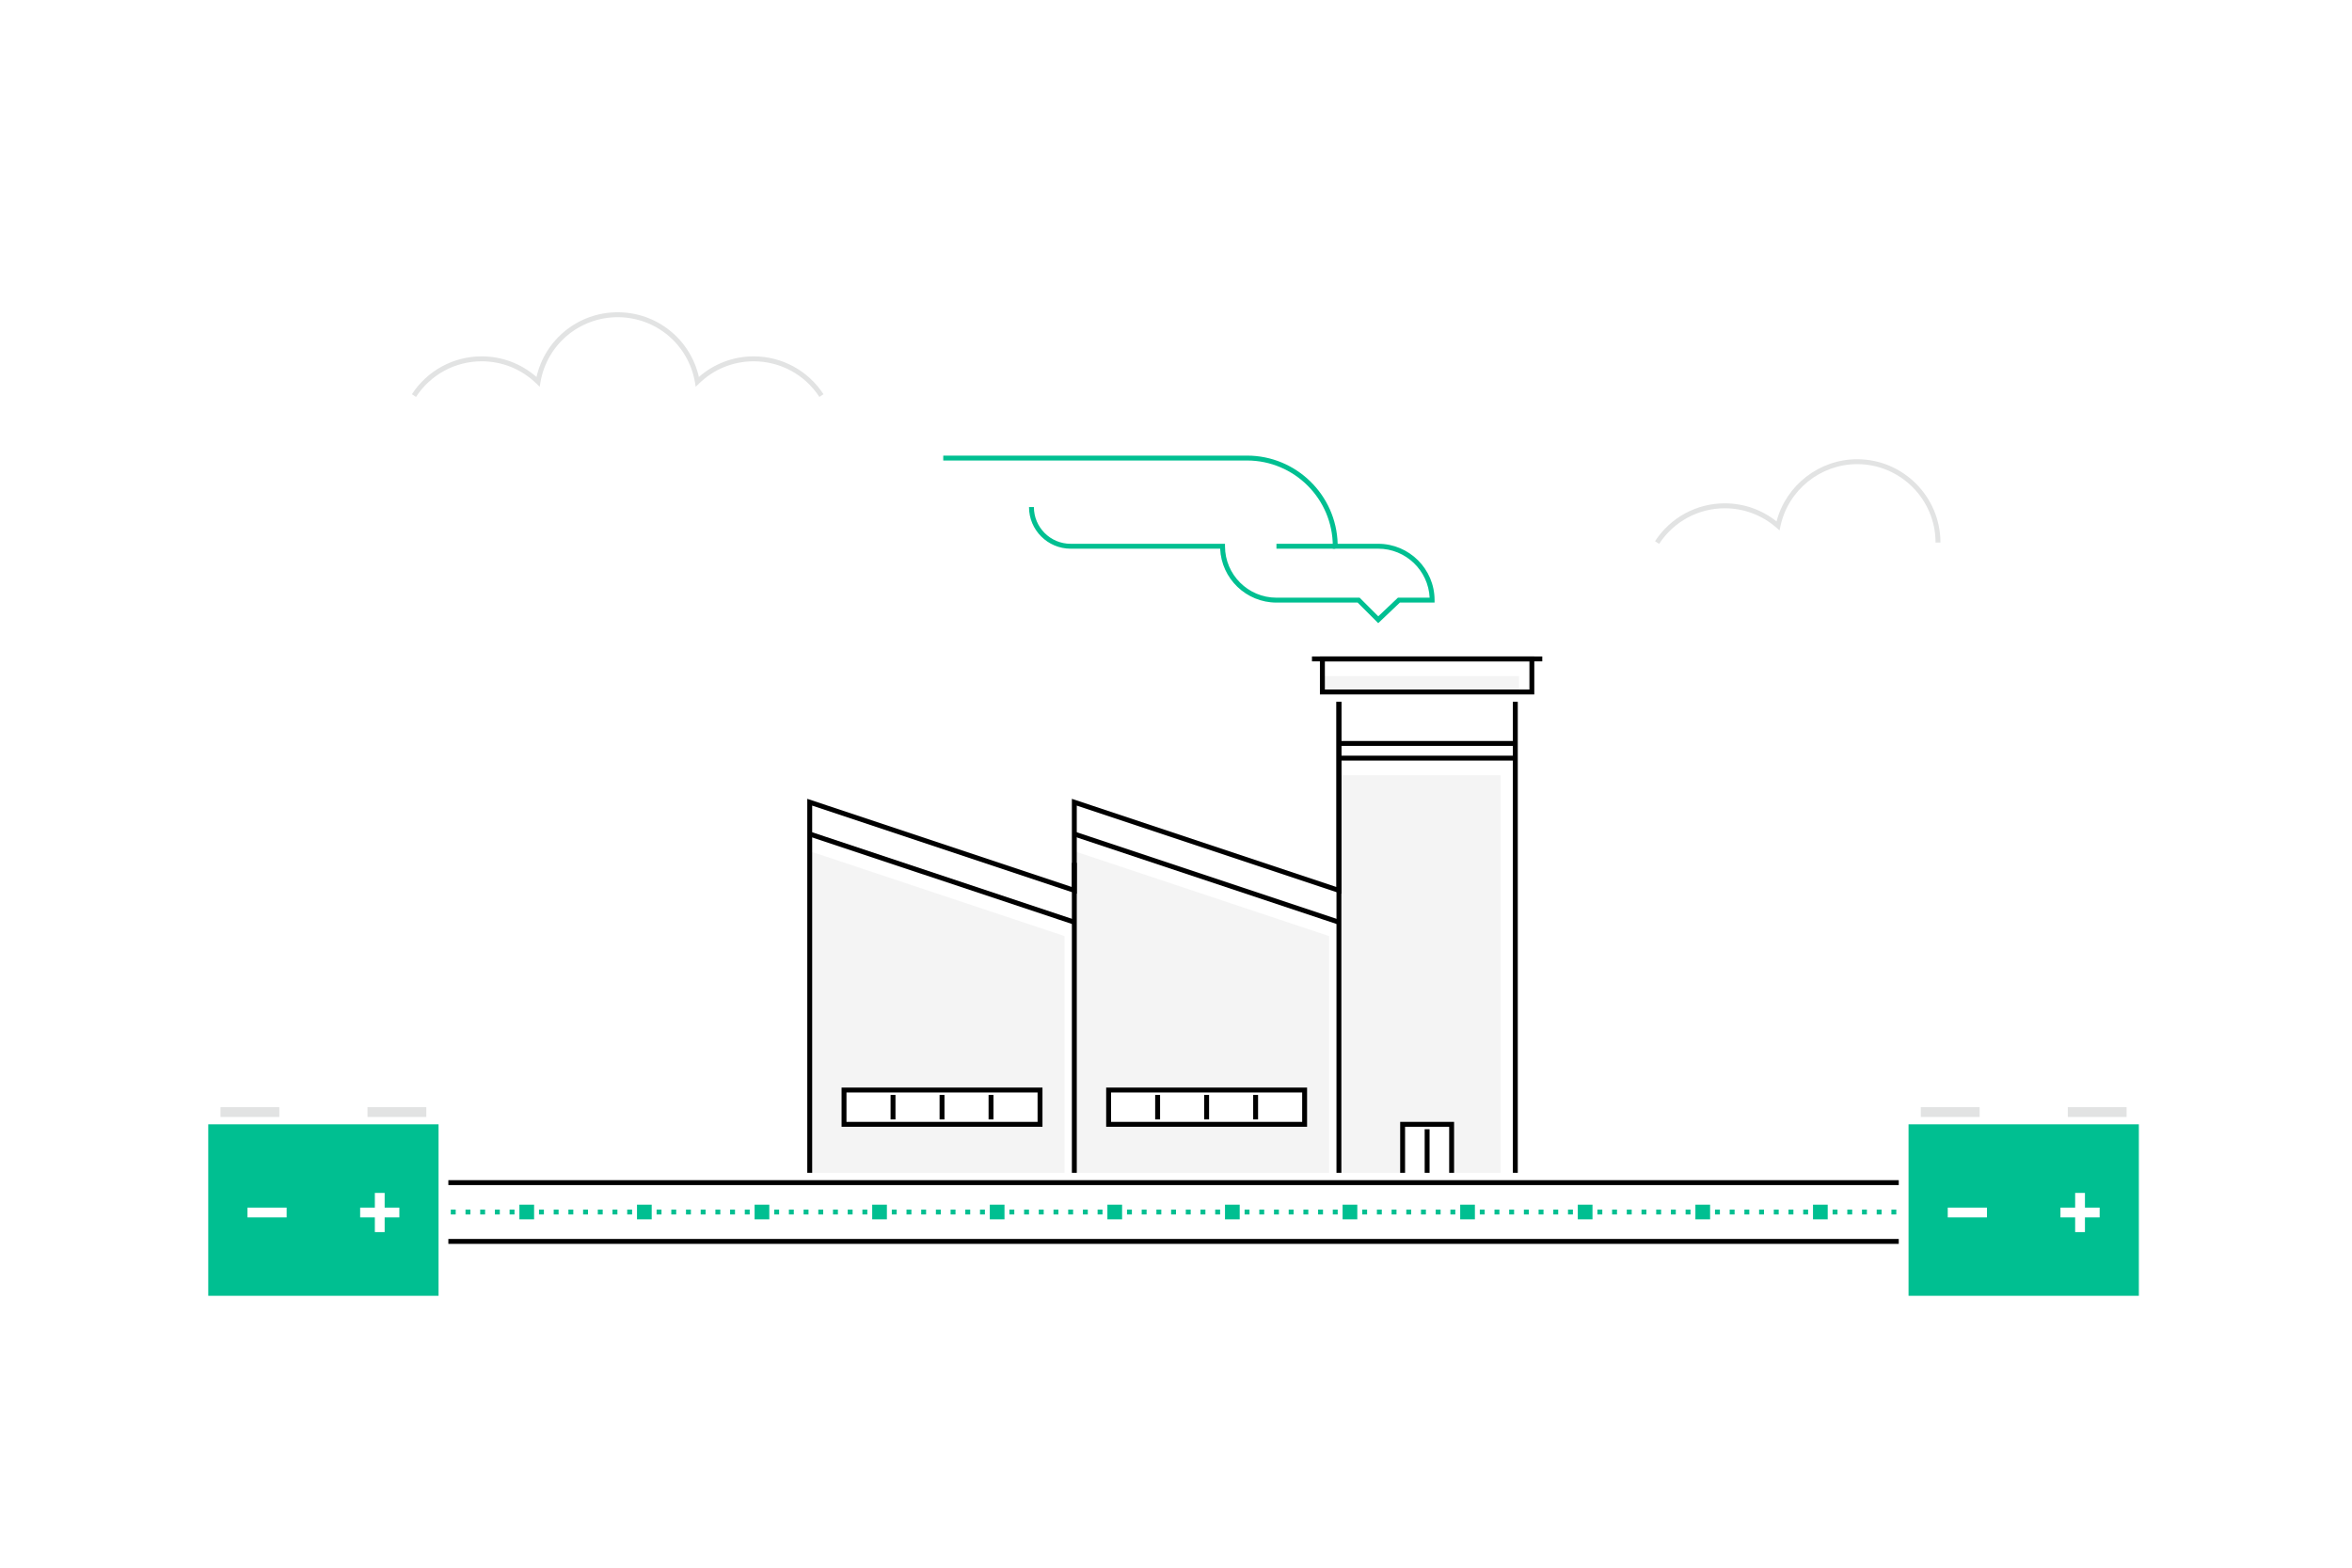 <svg width="480" height="320" viewBox="0 0 480 320" fill="none" xmlns="http://www.w3.org/2000/svg">
<path d="M480 0H0V320H480V0Z" fill="white"/>
<path d="M210.5 103.5C210.5 107.92 214.08 111.5 218.5 111.5H249.5C249.5 117.58 254.42 122.5 260.5 122.5H277.28L281.28 126.5L285.5 122.5H292.28C292.28 116.42 287.36 111.5 281.28 111.5H272.5C272.5 101.56 264.44 93.5 254.5 93.5H192.5" fill="white"/>
<path d="M281.27 127.2L277.07 123H260.5C254.33 123 249.27 118.11 249.01 112H218.5C213.81 112 210 108.19 210 103.5H211C211 107.64 214.36 111 218.5 111H250V111.5C250 117.29 254.71 122 260.5 122H277.48L281.28 125.8L285.29 122H291.76C291.5 116.44 286.89 112 281.27 112H272V111.5C272 101.85 264.15 94 254.5 94H192.5V93H254.5C264.53 93 272.73 101.03 272.99 111H281.27C287.61 111 292.77 116.16 292.77 122.5V123H285.69L281.27 127.2Z" fill="#00BF91"/>
<path d="M217.25 191.08L165.25 173.75V240.5H217.25V191.08Z" fill="#F4F4F4"/>
<path d="M306.25 158.25H273.25V181.75V240.5H306.25V158.25Z" fill="#F4F4F4"/>
<path d="M271.25 191.08L219.25 173.75V181.75V240.5H271.25V191.08Z" fill="#F4F4F4"/>
<path d="M309.75 241H164.75V163.06L218.75 181.06V163.06L272.75 181.06V140.75H309.75V241ZM165.75 240H308.75V141.75H273.75V182.44L219.75 164.44V182.44L165.75 164.44V240Z" fill="black"/>
<path d="M273.75 141.25H272.75V240.75H273.75V141.25Z" fill="black"/>
<path d="M219.75 176.12H218.75V240H219.75V176.12Z" fill="black"/>
<path d="M165.406 169.768L165.089 170.717L219.089 188.715L219.406 187.766L165.406 169.768Z" fill="black"/>
<path d="M219.404 169.767L219.088 170.716L273.088 188.714L273.404 187.766L219.404 169.767Z" fill="black"/>
<path d="M313.75 139.25H268.75V143.25H313.75V139.25Z" fill="white"/>
<path d="M309.25 154.25H273.25V155.25H309.25V154.25Z" fill="black"/>
<path d="M309.25 151.25H273.25V152.25H309.25V151.25Z" fill="black"/>
<path d="M310 138H269.88V141.25H310V138Z" fill="#F4F4F4"/>
<path d="M313.12 141.75H269.37V134H313.12V141.75ZM270.38 140.75H312.13V135H270.38V140.75Z" fill="black"/>
<path d="M314.75 134H267.75V135H314.75V134Z" fill="black"/>
<path d="M272.5 111H260.5V112H272.5V111Z" fill="#00BF91"/>
<path d="M266.25 222.5H226.25V229.5H266.25V222.5Z" fill="white"/>
<path d="M236.75 222.5H235.75V229.5H236.75V222.5Z" fill="black"/>
<path d="M246.75 222.5H245.75V229.5H246.75V222.5Z" fill="black"/>
<path d="M256.75 222.5H255.75V229.5H256.75V222.5Z" fill="black"/>
<path d="M265.25 223.5V228.5H227.25V223.5H265.25ZM266.25 222.5H226.25V229.5H266.25V222.5Z" fill="white"/>
<path d="M266.75 230H225.75V222H266.75V230ZM226.75 229H265.75V223H226.75V229Z" fill="black"/>
<path d="M212.25 222.5H172.25V229.5H212.25V222.5Z" fill="white"/>
<path d="M182.75 222.5H181.75V229.5H182.75V222.5Z" fill="black"/>
<path d="M192.75 222.5H191.75V229.5H192.75V222.5Z" fill="black"/>
<path d="M202.75 222.5H201.75V229.5H202.75V222.5Z" fill="black"/>
<path d="M211.25 223.5V228.5H173.25V223.5H211.25ZM212.25 222.5H172.25V229.5H212.25V222.5Z" fill="white"/>
<path d="M212.75 230H171.75V222H212.75V230ZM172.75 229H211.75V223H172.75V229Z" fill="black"/>
<path d="M296.25 229.5H286.25V240.5H296.25V229.5Z" fill="white"/>
<path d="M291.75 229.5H290.75V240.5H291.75V229.5Z" fill="black"/>
<path d="M295.25 230.5V239.5H287.25V230.5H295.25ZM296.25 229.5H286.25V240.5H296.25V229.5Z" fill="white"/>
<path d="M296.75 241H285.75V229H296.75V241ZM286.75 240H295.75V230H286.75V240Z" fill="black"/>
<path d="M390.5 239.4H89.5V243.4H390.5V239.4Z" fill="white"/>
<path d="M390.5 240.9H89.5V241.9H390.5V240.9Z" fill="black"/>
<path d="M389 247.9V246.9H390V247.9C389 247.9 390 247.9 389 247.9ZM386 247.9V246.9H387V247.9C386 247.9 387 247.9 386 247.9ZM383 247.9V246.9H384V247.9C383 247.9 384 247.9 383 247.9ZM380 247.9V246.9H381V247.9C380 247.9 381 247.9 380 247.9ZM377 247.9V246.9H378V247.9C377 247.9 378 247.9 377 247.9ZM374 247.9V246.9H375V247.9C374 247.9 375 247.9 374 247.9ZM371 247.9V246.9H372V247.9C371 247.9 372 247.9 371 247.9ZM368 247.9V246.9H369V247.9C368 247.9 369 247.9 368 247.9ZM365 247.9V246.9H366V247.9C365 247.9 366 247.9 365 247.9ZM362 247.9V246.9H363V247.9C362 247.9 363 247.9 362 247.9ZM359 247.9V246.9H360V247.9C359 247.9 360 247.9 359 247.9ZM356 247.9V246.9H357V247.9C356 247.9 357 247.9 356 247.9ZM353 247.9V246.9H354V247.9C353 247.9 354 247.9 353 247.9ZM350 247.9V246.9H351V247.9C350 247.9 351 247.9 350 247.9ZM347 247.9V246.9H348V247.9C347 247.9 348 247.9 347 247.9ZM344 247.9V246.9H345V247.9C344 247.9 345 247.9 344 247.9ZM341 247.9V246.9H342V247.9C341 247.9 342 247.9 341 247.9ZM338 247.9V246.9H339V247.9C338 247.9 339 247.9 338 247.9ZM335 247.9V246.9H336V247.9C335 247.9 336 247.9 335 247.9ZM332 247.9V246.9H333V247.9C332 247.9 333 247.9 332 247.9ZM329 247.9V246.9H330V247.9C329 247.9 330 247.9 329 247.9ZM326 247.9V246.9H327V247.9C326 247.9 327 247.9 326 247.9ZM323 247.9V246.9H324V247.9C323 247.9 324 247.9 323 247.9ZM320 247.9V246.9H321V247.9C320 247.9 321 247.9 320 247.9ZM317 247.9V246.9H318V247.9C317 247.9 318 247.9 317 247.9ZM314 247.9V246.9H315V247.9C314 247.9 315 247.9 314 247.9ZM311 247.9V246.9H312V247.9C311 247.9 312 247.9 311 247.9ZM308 247.9V246.9H309V247.9C308 247.9 309 247.9 308 247.9ZM305 247.9V246.9H306V247.9C305 247.9 306 247.9 305 247.9ZM302 247.9V246.9H303V247.9C302 247.9 303 247.9 302 247.9ZM299 247.9V246.9H300V247.9C299 247.9 300 247.9 299 247.9ZM296 247.9V246.9H297V247.9C296 247.9 297 247.9 296 247.9ZM293 247.9V246.9H294V247.9C293 247.9 294 247.9 293 247.9ZM290 247.9V246.9H291V247.9C290 247.9 291 247.9 290 247.9ZM287 247.9V246.9H288V247.9C287 247.9 288 247.9 287 247.9ZM284 247.9V246.9H285V247.9C284 247.9 285 247.9 284 247.9ZM281 247.9V246.9H282V247.9C281 247.9 282 247.9 281 247.9ZM278 247.9V246.9H279V247.9C278 247.9 279 247.9 278 247.9ZM275 247.9V246.9H276V247.9C275 247.9 276 247.9 275 247.9ZM272 247.9V246.9H273V247.9C272 247.9 273 247.9 272 247.9ZM269 247.9V246.9H270V247.9C269 247.9 270 247.9 269 247.9ZM266 247.9V246.9H267V247.9C266 247.9 267 247.9 266 247.9ZM263 247.9V246.9H264V247.9C263 247.9 264 247.9 263 247.9ZM260 247.9V246.9H261V247.9C260 247.9 261 247.9 260 247.9ZM257 247.9V246.9H258V247.9C257 247.9 258 247.9 257 247.9ZM254 247.9V246.9H255V247.9C254 247.9 255 247.9 254 247.9ZM251 247.9V246.9H252V247.9C251 247.9 252 247.9 251 247.9ZM248 247.9V246.9H249V247.9C248 247.9 249 247.9 248 247.9ZM245 247.9V246.9H246V247.9C245 247.9 246 247.9 245 247.9ZM242 247.9V246.9H243V247.9C242 247.9 243 247.9 242 247.9ZM239 247.9V246.9H240V247.9C239 247.9 240 247.9 239 247.9ZM236 247.9V246.9H237V247.9C236 247.9 237 247.9 236 247.9ZM233 247.9V246.9H234V247.9C233 247.9 234 247.9 233 247.9ZM230 247.9V246.9H231V247.9C230 247.9 231 247.9 230 247.9ZM227 247.9V246.9H228V247.9C227 247.9 228 247.9 227 247.9ZM224 247.9V246.9H225V247.9C224 247.9 225 247.9 224 247.9ZM221 247.9V246.9H222V247.9C221 247.9 222 247.9 221 247.9ZM218 247.9V246.9H219V247.9C218 247.9 219 247.9 218 247.9ZM215 247.9V246.9H216V247.9C215 247.9 216 247.9 215 247.9ZM212 247.9V246.9H213V247.9C212 247.9 213 247.9 212 247.9ZM209 247.9V246.9H210V247.9C209 247.9 210 247.9 209 247.9ZM206 247.9V246.9H207V247.9C206 247.9 207 247.9 206 247.9ZM203 247.9V246.9H204V247.9C203 247.9 204 247.9 203 247.9ZM200 247.9V246.9H201V247.9C200 247.9 201 247.9 200 247.9ZM197 247.9V246.9H198V247.9C197 247.9 198 247.9 197 247.9ZM194 247.9V246.9H195V247.9C194 247.9 195 247.9 194 247.9ZM191 247.9V246.9H192V247.9C191 247.9 192 247.9 191 247.9ZM188 247.9V246.9H189V247.9C188 247.9 189 247.9 188 247.9ZM185 247.9V246.9H186V247.9C185 247.9 186 247.9 185 247.9ZM182 247.9V246.9H183V247.9C182 247.9 183 247.9 182 247.9ZM179 247.9V246.9H180V247.9C179 247.9 180 247.9 179 247.9ZM176 247.9V246.9H177V247.9C176 247.9 177 247.9 176 247.9ZM173 247.9V246.9H174V247.9C173 247.9 174 247.9 173 247.9ZM170 247.9V246.9H171V247.9C170 247.9 171 247.9 170 247.9ZM167 247.9V246.9H168V247.9C167 247.9 168 247.9 167 247.9ZM164 247.9V246.9H165V247.9C164 247.9 165 247.9 164 247.9ZM161 247.9V246.9H162V247.9C161 247.9 162 247.9 161 247.9ZM158 247.9V246.9H159V247.9C158 247.9 159 247.9 158 247.9ZM155 247.9V246.9H156V247.9C155 247.9 156 247.9 155 247.9ZM152 247.9V246.9H153V247.9C152 247.9 153 247.9 152 247.9ZM149 247.9V246.9H150V247.9C149 247.9 150 247.9 149 247.9ZM146 247.9V246.9H147V247.9C146 247.9 147 247.9 146 247.9ZM143 247.9V246.9H144V247.9C143 247.9 144 247.9 143 247.9ZM140 247.9V246.9H141V247.9C140 247.9 141 247.9 140 247.9ZM137 247.9V246.9H138V247.9C137 247.9 138 247.9 137 247.9ZM134 247.9V246.9H135V247.9C134 247.9 135 247.9 134 247.9ZM131 247.9V246.9H132V247.9C131 247.9 132 247.9 131 247.9ZM128 247.9V246.9H129V247.9C128 247.9 129 247.9 128 247.9ZM125 247.9V246.9H126V247.9C125 247.9 126 247.9 125 247.9ZM122 247.9V246.9H123V247.9C122 247.9 123 247.9 122 247.9ZM119 247.9V246.9H120V247.9C119 247.9 120 247.9 119 247.9ZM116 247.9V246.9H117V247.9C116 247.9 117 247.9 116 247.9ZM113 247.9V246.9H114V247.9C113 247.9 114 247.9 113 247.9ZM110 247.9V246.9H111V247.9C110 247.9 111 247.9 110 247.9ZM107 247.9V246.9H108V247.9C107 247.9 108 247.9 107 247.9ZM104 247.9V246.9H105V247.9C104 247.9 105 247.9 104 247.9ZM101 247.9V246.9H102V247.9C101 247.9 102 247.9 101 247.9ZM98 247.9V246.9H99V247.9C98 247.9 99 247.9 98 247.9ZM95 247.9V246.9H96V247.9C95 247.9 96 247.9 95 247.9ZM92 247.9V246.9H93V247.9C92 247.9 93 247.9 92 247.9ZM89 247.9V246.9H90V247.9C89 247.9 90 247.9 89 247.9Z" fill="#00BF91"/>
<path d="M370 248.9V245.9H373V248.9C370 248.9 373 248.9 370 248.9ZM346 248.9V245.9H349V248.9C346 248.9 349 248.9 346 248.9ZM322 248.9V245.9H325V248.9C322 248.9 325 248.9 322 248.9ZM298 248.9V245.9H301V248.9C298 248.9 301 248.9 298 248.9ZM274 248.9V245.9H277V248.9C274 248.9 277 248.9 274 248.9ZM250 248.9V245.9H253V248.9C250 248.9 253 248.9 250 248.9ZM226 248.9V245.9H229V248.9C226 248.9 229 248.9 226 248.9ZM202 248.9V245.9H205V248.9C202 248.9 205 248.9 202 248.9ZM178 248.9V245.9H181V248.9C178 248.9 181 248.9 178 248.9ZM154 248.9V245.9H157V248.9C154 248.9 157 248.9 154 248.9ZM130 248.9V245.9H133V248.9C130 248.9 133 248.9 130 248.9ZM106 248.9V245.9H109V248.9C106 248.9 109 248.9 106 248.9Z" fill="#00BF91"/>
<path d="M390.5 252.9H89.5V253.9H390.5V252.9Z" fill="black"/>
<path d="M438.5 266.5H387.5V227.5H438.5V266.5ZM392.5 261.5H433.5V232.5H392.5V261.5Z" fill="white"/>
<path d="M436 230H390V264H436V230Z" fill="#00BF91"/>
<path d="M436.5 264.5H389.5V229.5H436.5V264.5ZM390.5 263.5H435.5V230.5H390.5V263.5Z" fill="#00BF91"/>
<path d="M425.5 243.5H423.5V251.5H425.5V243.5Z" fill="white"/>
<path d="M428.5 246.5H420.5V248.5H428.5V246.5Z" fill="white"/>
<path d="M434 226H422V228H434V226Z" fill="#E2E3E3"/>
<path d="M404 226H392V228H404V226Z" fill="#E2E3E3"/>
<path d="M405.5 246.5H397.5V248.5H405.5V246.5Z" fill="white"/>
<path d="M91.5 266.5H40.5V227.5H91.5V266.5ZM45.5 261.5H86.5V232.5H45.5V261.5Z" fill="white"/>
<path d="M89 230H43V264H89V230Z" fill="#00BF91"/>
<path d="M89.5 264.5H42.5V229.5H89.5V264.5ZM43.5 263.5H88.5V230.5H43.5V263.5Z" fill="#00BF91"/>
<path d="M78.5 243.5H76.5V251.5H78.5V243.5Z" fill="white"/>
<path d="M81.5 246.5H73.5V248.5H81.5V246.5Z" fill="white"/>
<path d="M87 226H75V228H87V226Z" fill="#E2E3E3"/>
<path d="M57 226H45V228H57V226Z" fill="#E2E3E3"/>
<path d="M58.5 246.5H50.5V248.5H58.5V246.5Z" fill="white"/>
<path d="M338.6 111.02L337.76 110.47C340.92 105.63 346.24 102.74 352.01 102.74C355.85 102.74 359.56 104.04 362.56 106.43C364.5 99.03 371.29 93.74 379.01 93.74C388.38 93.74 396.01 101.37 396.01 110.74H395.01C395.01 101.92 387.83 94.74 379.01 94.74C371.49 94.74 364.9 100.08 363.35 107.43L363.17 108.27L362.53 107.71C359.61 105.15 355.87 103.75 352 103.75C346.59 103.75 341.57 106.47 338.6 111.02Z" fill="#E2E3E3"/>
<path d="M167.22 81.02C164.25 76.47 159.24 73.75 153.81 73.75C149.63 73.75 145.67 75.36 142.66 78.29L141.98 78.95L141.82 78.01C140.49 70.32 133.87 64.75 126.06 64.75C118.25 64.75 111.62 70.33 110.3 78.01L110.14 78.95L109.46 78.29C106.45 75.36 102.5 73.75 98.31 73.75C92.88 73.75 87.87 76.47 84.9 81.02L84.06 80.47C87.22 75.63 92.54 72.74 98.31 72.74C102.45 72.74 106.39 74.23 109.49 76.95C111.24 69.25 118.07 63.74 126.06 63.74C134.05 63.74 140.88 69.24 142.63 76.95C145.73 74.23 149.67 72.74 153.81 72.74C159.57 72.74 164.9 75.63 168.06 80.47L167.22 81.02Z" fill="#E2E3E3"/>
</svg>
